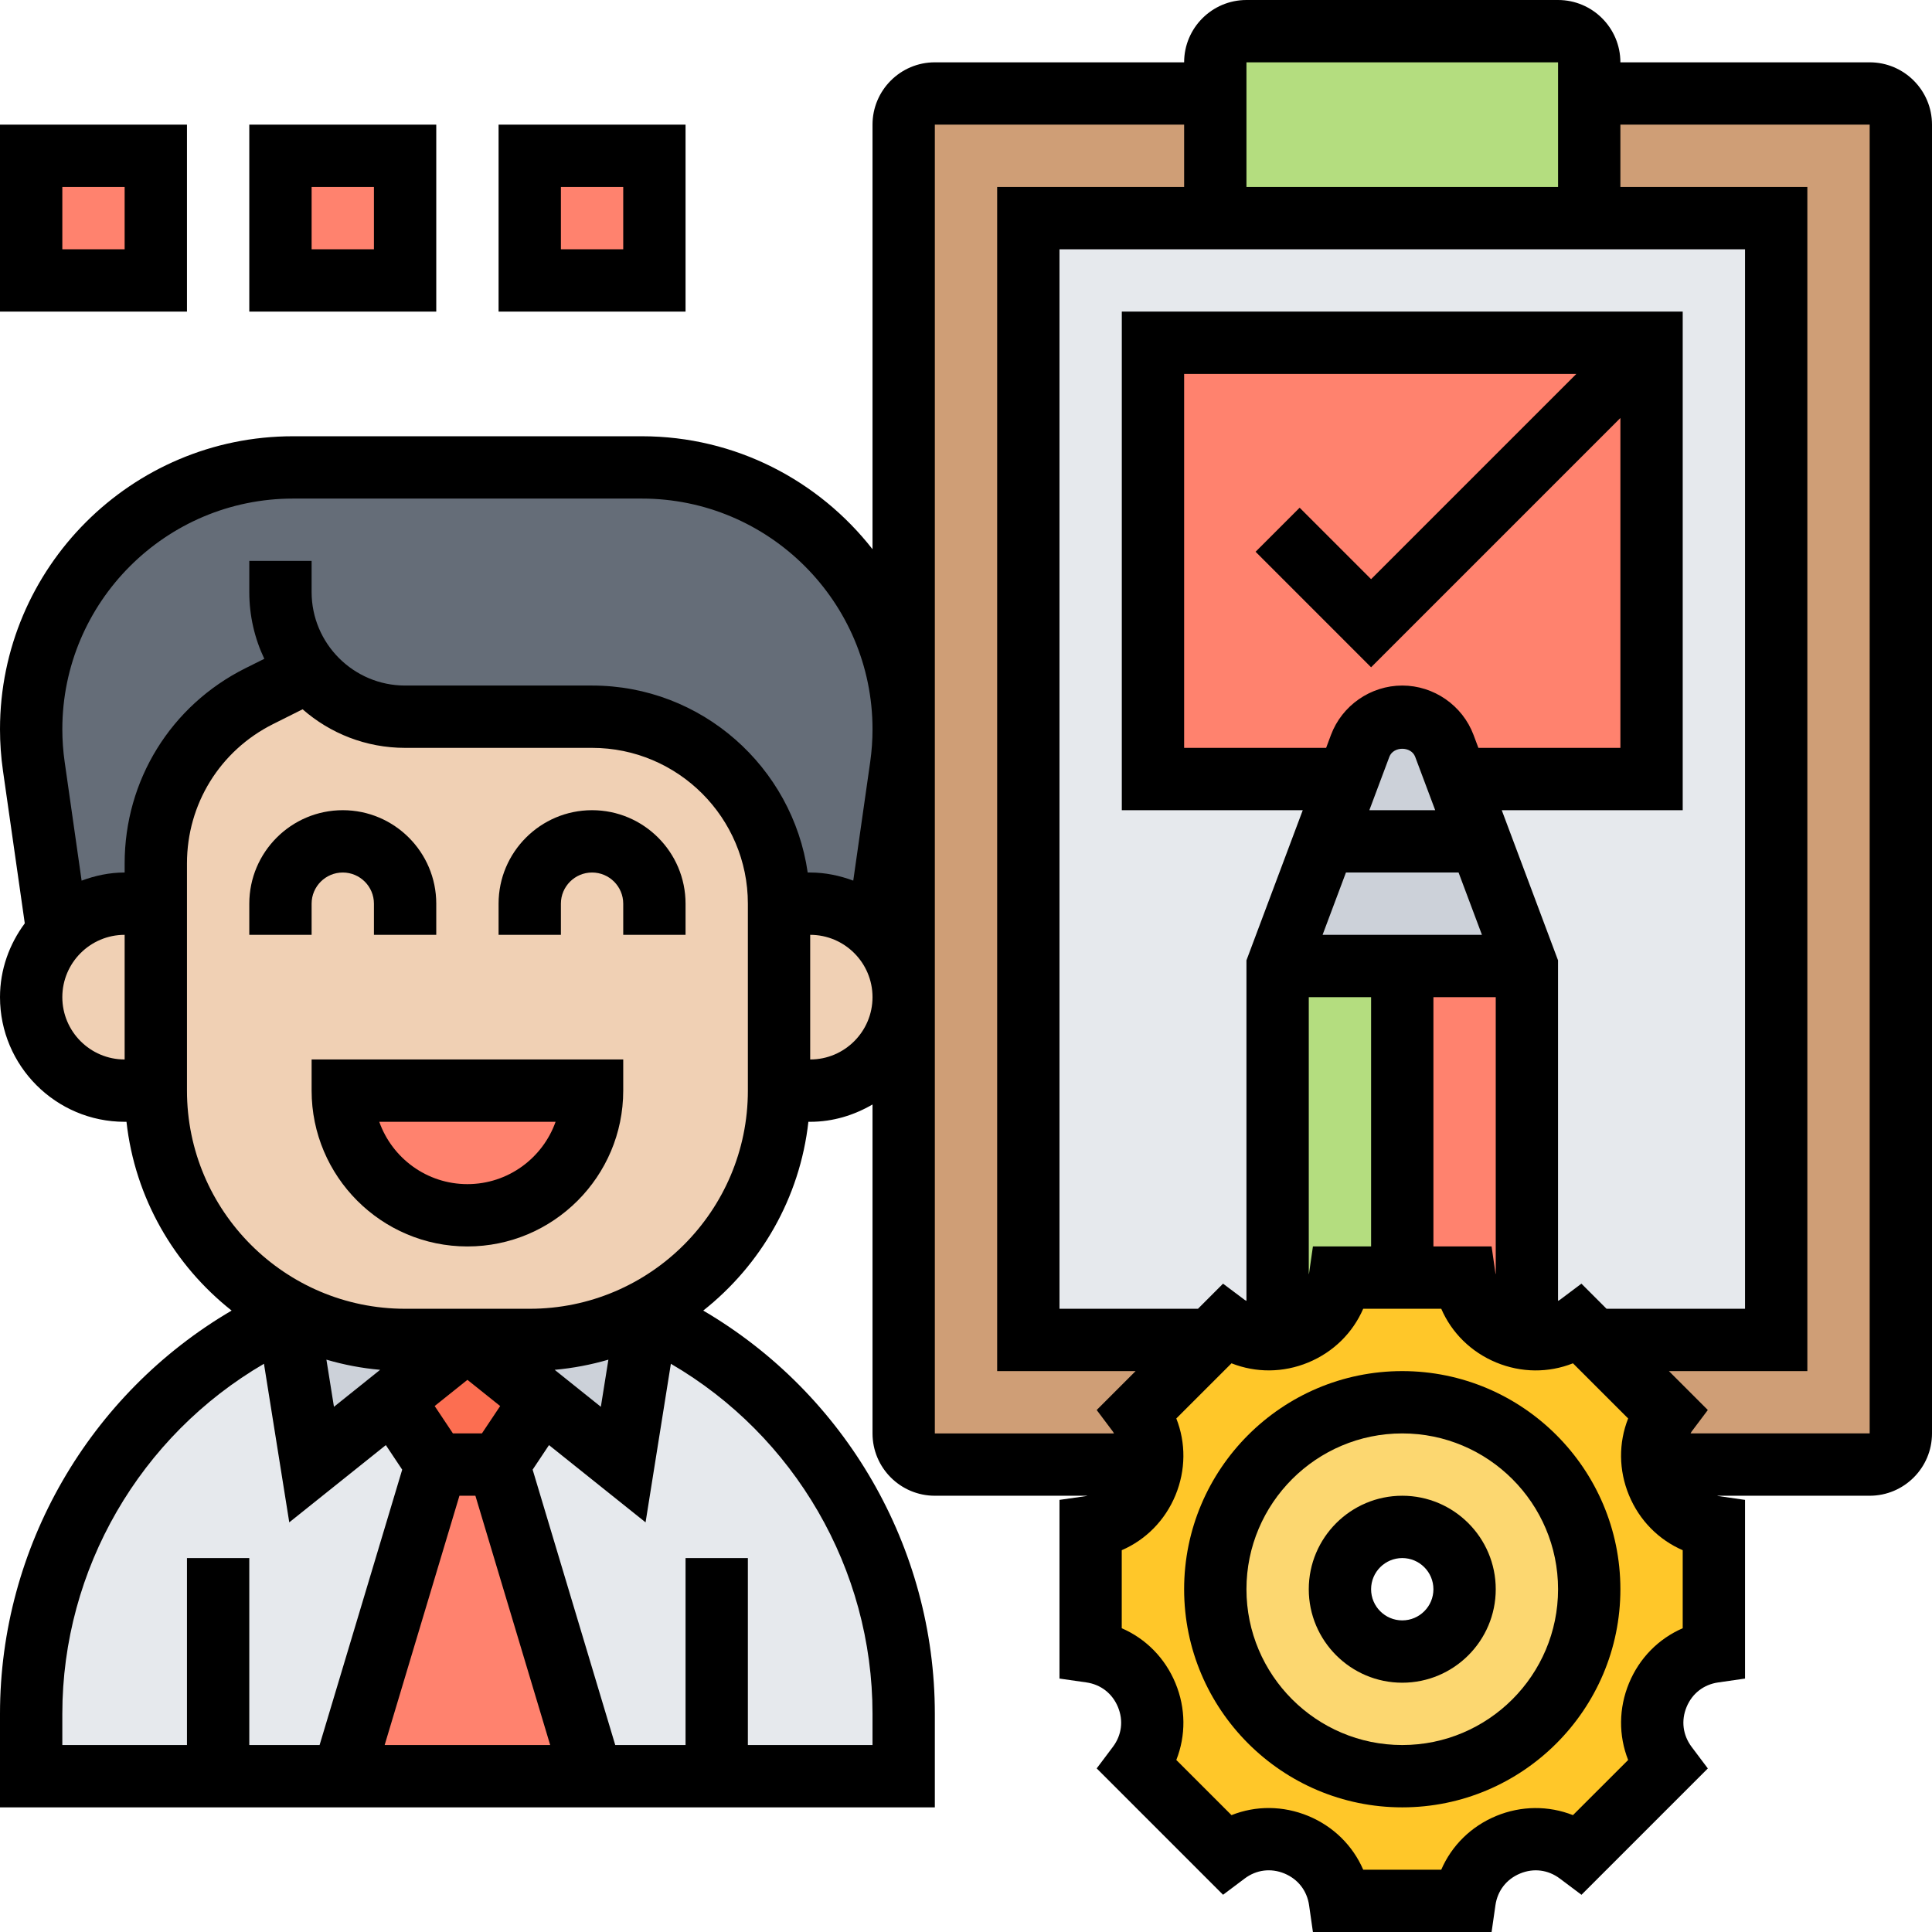 <svg id="_x33_0" enable-background="new 0 0 62 62" height="512" viewBox="0 0 62 62" width="512" xmlns="http://www.w3.org/2000/svg"><g><g><g><path d="m16 47 3 10h-8l3-10z" fill="#ff826e"/></g><g><path d="m17.39 44.91-1.39 2.09h-2l-1.39-2.09 2.39-1.91z" fill="#fc6e51"/></g><g><path d="m23 57h-4l-3-10 1.39-2.09 2.61 2.09.79-4.74c4.84 2.19 8.21 7.07 8.21 12.74v2z" fill="#e6e9ed"/></g><g><path d="m14 47-3 10h-4-6v-2c0-5.67 3.37-10.55 8.21-12.74l.79 4.74 2.61-2.09z" fill="#e6e9ed"/></g><g><path d="m17 43c1.39 0 2.7-.35 3.83-.98l-.04.24-.79 4.74-2.61-2.09-2.39-1.91z" fill="#ccd1d9"/></g><g><path d="m12.61 44.91-2.61 2.09-.79-4.74-.04-.24c1.13.63 2.44.98 3.83.98h2z" fill="#ccd1d9"/></g><g><path d="m17 5h4v4h-4z" fill="#ff826e"/></g><g><path d="m9 5h4v4h-4z" fill="#ff826e"/></g><g><path d="m1 5h4v4h-4z" fill="#ff826e"/></g><g><path d="m60 47h-6.95c-.08-.56.06-1.15.44-1.66l-2.34-2.34h5.85v-36h-6v-4h9c.55 0 1 .45 1 1v42c0 .55-.45 1-1 1z" fill="#cf9e76"/></g><g><path d="m39 3v4h-6v36h5.85l-2.34 2.34c.32.42.46.91.46 1.38 0 .09-.01.19-.02.28h-6.95c-.55 0-1-.45-1-1v-14-8.6-19.4c0-.55.45-1 1-1z" fill="#cf9e76"/></g><g><path d="m9.91 21.54-1.59.8c-2.04 1.02-3.32 3.1-3.32 5.37v1.29h-1c-.85 0-1.62.35-2.15.92l-.01-.01-.76-5.32c-.05-.39-.08-.79-.08-1.19 0-2.32.94-4.42 2.46-5.94s3.62-2.46 5.94-2.46h11.2c4.64 0 8.4 3.76 8.4 8.4 0 .4-.03.8-.08 1.19l-.76 5.32-.01.01c-.53-.57-1.3-.92-2.15-.92h-1c0-3.31-2.69-6-6-6h-6c-1.24 0-2.35-.57-3.09-1.46z" fill="#656d78"/></g><g><path d="m51 3v4h-12v-4-1c0-.55.45-1 1-1h10c.55 0 1 .45 1 1z" fill="#b4dd7f"/></g><g><path d="m51 7h-12-6v36h5.85 12.3 5.85v-36z" fill="#e6e9ed"/></g><g><path d="m37 11h16v14h-16z" fill="#ff826e"/></g><g><path d="m39 51c0 3.31 2.69 6 6 6s6-2.69 6-6-2.69-6-6-6-6 2.69-6 6zm2-8.05c.97-.12 1.84-.85 2-1.95h2 2c.16 1.1 1.03 1.83 2 1.95.09.01.19.02.28.02.47 0 .96-.14 1.38-.46l.48.49h.01l2.34 2.34c-.38.51-.52 1.1-.44 1.66.11.97.85 1.84 1.95 2v4c-1.21.17-1.97 1.2-1.97 2.28 0 .47.14.96.46 1.38l-2.83 2.83c-.42-.32-.91-.46-1.38-.46-1.08 0-2.11.76-2.28 1.97h-4c-.17-1.21-1.2-1.97-2.28-1.97-.47 0-.96.14-1.38.46l-2.83-2.83c.32-.42.46-.91.46-1.38 0-1.08-.76-2.11-1.97-2.28v-4c1.1-.16 1.84-1.03 1.95-2 .01-.09.02-.19.02-.28 0-.47-.14-.96-.46-1.38l2.34-2.34h.01l.48-.49c.42.32.91.46 1.38.46.09 0 .19-.01.28-.02z" fill="#ffc729"/></g><g><path d="m45 45c3.31 0 6 2.69 6 6s-2.69 6-6 6-6-2.69-6-6 2.69-6 6-6zm2 6c0-1.1-.9-2-2-2s-2 .9-2 2 .9 2 2 2 2-.9 2-2z" fill="#fcd770"/></g><g><path d="m26 29c.85 0 1.62.35 2.15.92.53.54.85 1.27.85 2.08 0 .83-.34 1.58-.88 2.12s-1.29.88-2.12.88h-1v-6z" fill="#f0d0b4"/></g><g><path d="m20.83 42.02c-1.13.63-2.44.98-3.83.98h-2-2c-1.39 0-2.7-.35-3.83-.98-2.49-1.35-4.17-3.99-4.17-7.02v-6-1.29c0-2.27 1.28-4.35 3.32-5.37l1.59-.8c.74.89 1.85 1.46 3.09 1.46h6c3.31 0 6 2.69 6 6v6c0 3.03-1.68 5.67-4.17 7.02z" fill="#f0d0b4"/></g><g><path d="m5 29v6h-1c-.83 0-1.58-.34-2.12-.88s-.88-1.29-.88-2.12c0-.81.32-1.54.85-2.08.53-.57 1.3-.92 2.15-.92z" fill="#f0d0b4"/></g><g><path d="m46.75 25 2.25 6h-4-4l2.25-6 .4-1.06c.21-.57.75-.94 1.35-.94s1.14.37 1.35.94z" fill="#ccd1d9"/></g><g><path d="m45 31v10h-2c-.16 1.1-1.03 1.83-2 1.95v-11.95z" fill="#b4dd7f"/></g><g><path d="m49 31v11.95c-.97-.12-1.84-.85-2-1.95h-2v-10z" fill="#ff826e"/></g><g><path d="m11 35h8c0 1.1-.45 2.1-1.17 2.83-.73.72-1.73 1.17-2.83 1.17-2.21 0-4-1.79-4-4z" fill="#ff826e"/></g></g><g><path d="m10 29c0-.552.449-1 1-1s1 .448 1 1v1h2v-1c0-1.654-1.346-3-3-3s-3 1.346-3 3v1h2z"/><path d="m19 26c-1.654 0-3 1.346-3 3v1h2v-1c0-.552.449-1 1-1s1 .448 1 1v1h2v-1c0-1.654-1.346-3-3-3z"/><path d="m10 35c0 2.757 2.243 5 5 5s5-2.243 5-5v-1h-10zm7.829 1c-.413 1.164-1.525 2-2.829 2s-2.416-.836-2.829-2z"/><path d="m6 4h-6v6h6zm-2 4h-2v-2h2z"/><path d="m14 4h-6v6h6zm-2 4h-2v-2h2z"/><path d="m22 4h-6v6h6zm-2 4h-2v-2h2z"/><path d="m45 44c-3.86 0-7 3.141-7 7s3.14 7 7 7 7-3.141 7-7-3.14-7-7-7zm0 12c-2.757 0-5-2.243-5-5s2.243-5 5-5 5 2.243 5 5-2.243 5-5 5z"/><path d="m45 48c-1.654 0-3 1.346-3 3s1.346 3 3 3 3-1.346 3-3-1.346-3-3-3zm0 4c-.551 0-1-.448-1-1s.449-1 1-1 1 .448 1 1-.449 1-1 1z"/><path d="m60 2h-8c0-1.103-.897-2-2-2h-10c-1.103 0-2 .897-2 2h-8c-1.103 0-2 .897-2 2v13.625c-1.722-2.202-4.397-3.625-7.403-3.625h-11.194c-5.185 0-9.403 4.218-9.403 9.402 0 .442.032.891.095 1.33l.7 4.899c-.493.665-.795 1.48-.795 2.369 0 2.206 1.794 4 4 4h.059c.272 2.451 1.534 4.603 3.374 6.058-4.558 2.67-7.433 7.589-7.433 12.942v3h30v-3c0-5.353-2.875-10.272-7.432-12.942 1.84-1.455 3.101-3.607 3.374-6.058h.058c.732 0 1.409-.212 2-.556v10.556c0 1.103.897 2 2 2h4.895c-.012.002-.023.008-.036.01l-.859.123v5.734l.859.123c.466.066.836.354 1.017.789.181.436.122.901-.161 1.278l-.521.693 4.055 4.055.694-.521c.376-.283.842-.341 1.277-.161.435.181.723.551.79 1.018l.123.859h5.734l.123-.858c.067-.467.354-.837.79-1.018.434-.181.9-.122 1.277.161l.694.521 4.055-4.055-.521-.693c-.282-.377-.341-.843-.161-1.278.18-.436.551-.723 1.017-.789l.859-.124v-5.734l-.859-.123c-.013-.002-.023-.008-.036-.01h4.895c1.103 0 2-.897 2-2v-42c0-1.103-.897-2-2-2zm-9.25 39.194-.694.521c-.018.013-.038.02-.057.032v-10.929l-1.806-4.818h5.807v-16h-18v16h5.807l-1.807 4.818v10.929c-.018-.012-.039-.019-.057-.032l-.694-.521-.805.806h-4.444v-34h22v34h-4.444zm-6.75-19.78 8-8v10.586h-4.557l-.155-.414c-.355-.948-1.275-1.586-2.288-1.586s-1.933.638-2.288 1.585l-.155.415h-4.557v-12h12.586l-6.586 6.586-2.293-2.293-1.414 1.414zm2.057 4.586h-2.113l.642-1.713c.129-.344.7-.345.829.001zm-2.864 2h3.614l.75 2h-5.114zm-1.193 4h2v8h-1.867l-.123.858c-.002.013-.008.024-.01.037zm4 0h2v8.896c-.002-.013-.008-.024-.01-.037l-.123-.859h-1.867zm4-30v4h-10v-4zm-40.597 14h11.194c4.082 0 7.403 3.32 7.403 7.402 0 .349-.025.701-.074 1.047l-.544 3.811c-.433-.16-.895-.26-1.382-.26h-.08c-.488-3.386-3.401-6-6.92-6h-6c-1.654 0-3-1.346-3-3v-1h-2v1c0 .766.173 1.492.482 2.142l-.612.305c-2.387 1.195-3.87 3.593-3.87 6.261v.292c-.487 0-.949.1-1.381.261l-.544-3.811c-.05-.346-.075-.699-.075-1.048 0-4.082 3.321-7.402 7.403-7.402zm-7.403 16c0-1.103.897-2 2-2v4c-1.103 0-2-.897-2-2zm12.744 16h.512l2.4 8h-5.312zm.721-2h-.93l-.586-.879 1.051-.84 1.051.841zm2.335-2.041c.593-.053 1.169-.164 1.724-.326l-.242 1.513zm-7.083 1.187-.242-1.513c.555.163 1.131.274 1.724.326zm-8.717 9.854c0-4.651 2.504-8.924 6.471-11.235l.812 5.089 3.099-2.479.525.788-2.651 8.837h-2.256v-6h-2v6h-4zm26 0v1h-4v-6h-2v6h-2.256l-2.651-8.837.525-.788 3.099 2.479.812-5.089c3.967 2.311 6.471 6.584 6.471 11.235zm-4-20c0 3.859-3.14 7-7 7h-4c-3.86 0-7-3.141-7-7v-7.292c0-1.905 1.059-3.619 2.764-4.472l.947-.474c.88.771 2.031 1.238 3.289 1.238h6c2.757 0 5 2.243 5 5zm2-1v-4c1.103 0 2 .897 2 2s-.897 2-2 2zm4-30h8v2h-6v38h4.443l-1.249 1.249.521.693c.014.018.02.039.033.058h-5.748zm24 48.252c-.772.335-1.389.955-1.723 1.762-.334.808-.337 1.683-.028 2.466l-1.771 1.77c-.781-.308-1.657-.307-2.465.027-.807.335-1.427.951-1.762 1.724h-2.504c-.334-.772-.955-1.389-1.762-1.724-.809-.334-1.682-.338-2.465-.027l-1.771-1.77c.309-.783.307-1.658-.028-2.466-.334-.807-.951-1.427-1.723-1.762v-2.504c.772-.335 1.389-.955 1.723-1.762.334-.808.337-1.683.028-2.466l1.771-1.77c.782.308 1.656.308 2.465-.027.807-.335 1.427-.951 1.762-1.724h2.504c.334.772.955 1.389 1.762 1.724.808.335 1.683.337 2.465.027l1.771 1.77c-.309.783-.307 1.658.028 2.466.334.807.951 1.427 1.723 1.762zm6-6.252h-5.748c.013-.019.019-.039.033-.058l.521-.693-1.249-1.249h4.443v-38h-6v-2h8z"/></g></g></svg>